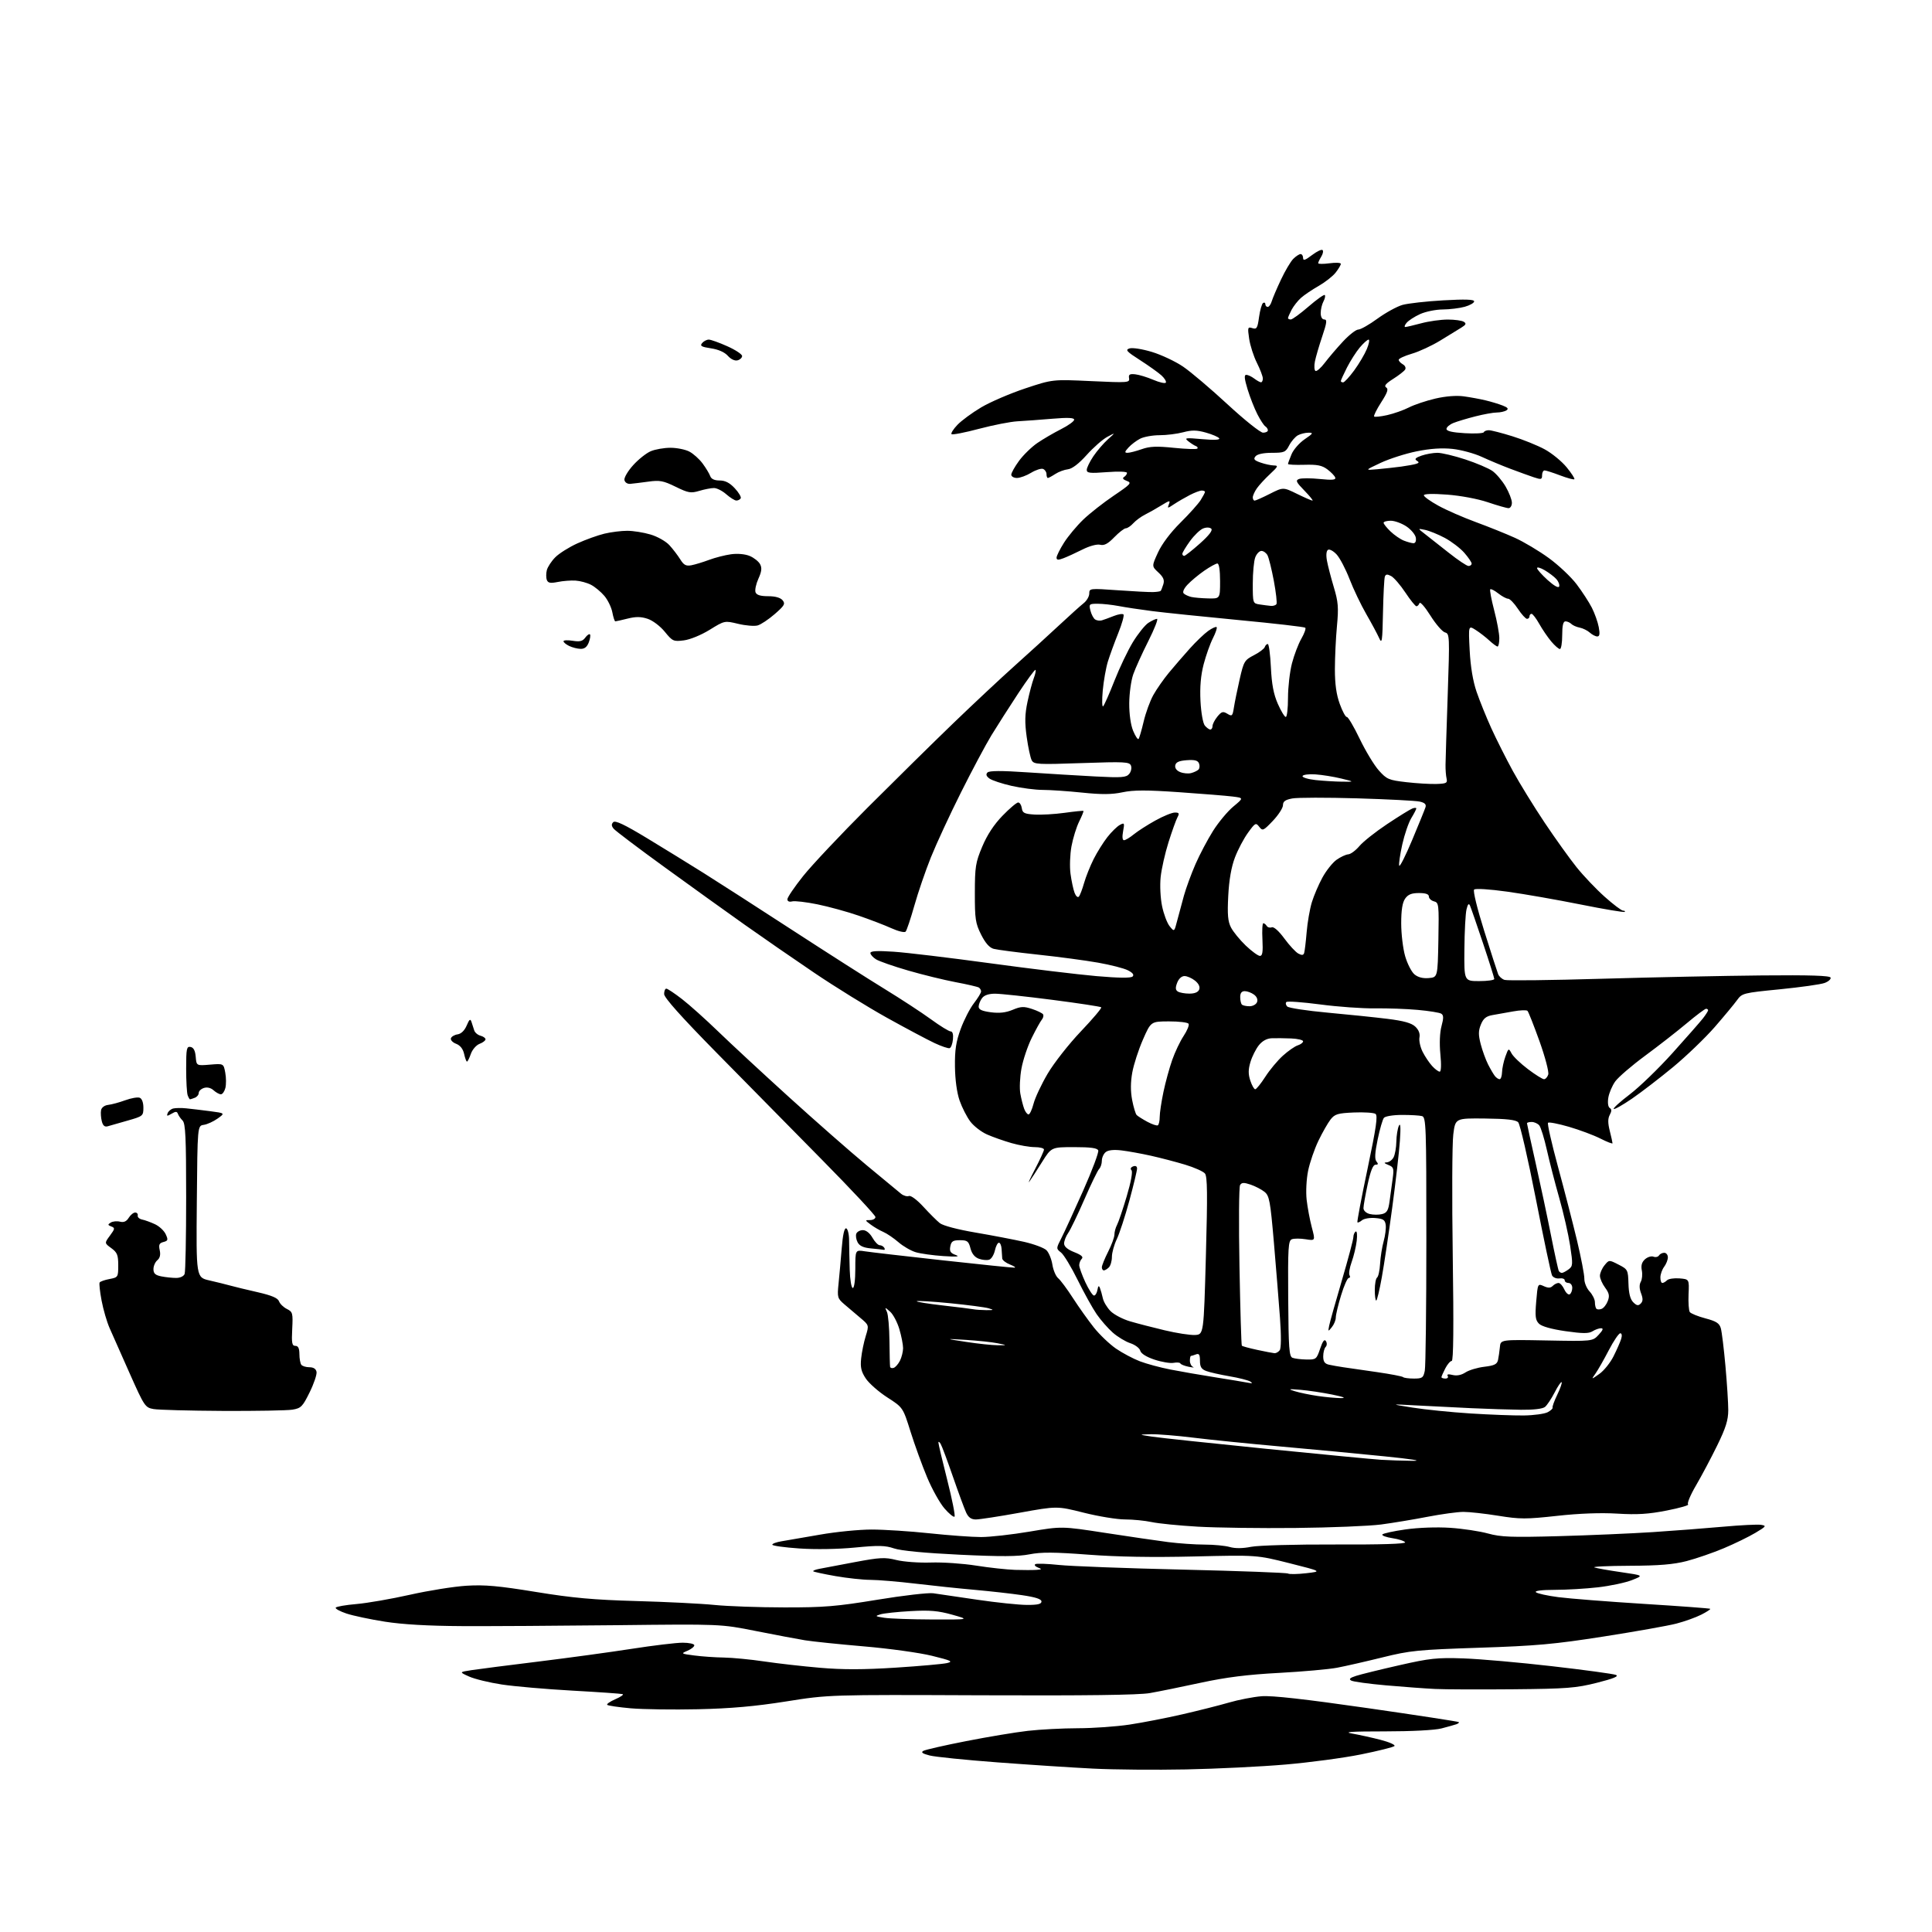 <?xml version="1.0" encoding="UTF-8" standalone="no"?>
<svg 
  version="1.1" 
  xmlns="http://www.w3.org/2000/svg" 
  xmlns:xlink="http://www.w3.org/1999/xlink" 
  xmlns:svg="http://www.w3.org/2000/svg"
  xmlns:rdf="http://www.w3.org/1999/02/22-rdf-syntax-ns#"
  xmlns:cc="http://creativecommons.org/ns#"
  xmlns:dc="http://purl.org/dc/elements/1.1/"
  viewBox="0 0 768 768"
  width="768"
  height="768"
>
<style>svg {background-color: white; }</style>"
<path stroke="none" fill="black" fill-rule="evenodd" d="M471.50,703.37C459.40,703.61 442.75,703.47 434.50,703.05C426.25,702.64 409.15,701.52 396.50,700.57C383.85,699.62 371.72,698.39 369.54,697.83C366.67,697.09 365.99,696.59 367.05,695.99C367.86,695.54 375.52,693.79 384.07,692.12C392.62,690.44 403.64,688.60 408.56,688.04C413.48,687.48 422.45,687.01 428.50,687.00C434.55,686.99 443.77,686.34 449.00,685.55C454.23,684.76 463.68,682.93 470.00,681.47C476.32,680.02 484.65,677.92 488.50,676.80C492.35,675.68 498.20,674.54 501.50,674.28C505.63,673.95 518.72,675.42 543.50,678.98C563.29,681.83 579.67,684.34 579.89,684.56C580.11,684.77 579.66,685.17 578.89,685.43C578.13,685.69 575.48,686.43 573.00,687.08C570.36,687.77 561.06,688.25 550.50,688.25C537.17,688.25 533.80,688.48 537.50,689.12C540.25,689.60 545.34,690.72 548.82,691.62C552.30,692.52 554.77,693.63 554.32,694.08C553.87,694.52 547.88,696.02 541.00,697.41C534.12,698.80 520.62,700.61 511.00,701.43C501.38,702.26 483.60,703.13 471.50,703.37zM277.50,679.45C267.60,679.67 255.56,679.50 250.73,679.08C245.91,678.65 241.70,678.03 241.38,677.71C241.05,677.38 242.52,676.37 244.64,675.45C246.76,674.53 248.05,673.63 247.50,673.44C246.95,673.26 237.95,672.63 227.50,672.05C217.05,671.47 204.45,670.37 199.50,669.62C194.55,668.87 188.70,667.45 186.50,666.46C182.50,664.67 182.50,664.67 187.50,663.90C190.25,663.48 202.18,661.95 214.00,660.50C225.82,659.05 242.53,656.77 251.13,655.43C259.73,654.09 268.84,653.00 271.38,653.00C273.92,653.00 276.00,653.46 276.00,654.02C276.00,654.59 274.76,655.57 273.25,656.21C270.60,657.32 270.70,657.39 276.00,658.08C279.02,658.48 284.32,658.85 287.76,658.90C291.20,658.96 298.40,659.65 303.76,660.45C309.12,661.25 319.12,662.38 325.99,662.97C335.01,663.75 343.33,663.73 355.99,662.92C365.62,662.30 374.83,661.48 376.44,661.10C379.00,660.49 378.20,660.11 370.44,658.20C365.53,656.99 353.40,655.31 343.50,654.47C333.60,653.62 323.02,652.53 320.00,652.04C316.98,651.55 308.20,649.89 300.50,648.36C286.50,645.57 286.50,645.57 245.00,646.04C222.18,646.29 194.50,646.46 183.50,646.40C170.23,646.33 159.97,645.74 153.00,644.64C147.22,643.73 140.36,642.28 137.74,641.41C135.13,640.54 133.20,639.49 133.46,639.06C133.72,638.64 137.44,637.99 141.72,637.63C146.00,637.26 155.57,635.60 163.00,633.93C170.43,632.26 180.55,630.65 185.50,630.35C192.69,629.91 198.23,630.41 213.00,632.82C227.69,635.22 235.93,635.96 253.00,636.44C264.82,636.77 278.77,637.46 284.00,637.99C289.23,638.52 301.72,638.96 311.76,638.97C327.51,639.00 332.58,638.58 348.76,635.92C359.07,634.22 369.07,633.07 371.00,633.35C372.93,633.63 380.80,634.79 388.50,635.92C396.20,637.05 405.09,637.98 408.25,637.98C412.49,638.00 414.00,637.64 414.00,636.62C414.00,635.65 411.64,634.89 406.25,634.10C401.99,633.47 393.55,632.53 387.50,631.99C381.45,631.46 370.88,630.35 364.00,629.53C357.12,628.71 349.02,628.03 346.00,628.02C342.98,628.01 336.72,627.33 332.10,626.52C327.49,625.71 323.52,624.85 323.28,624.62C323.05,624.38 324.13,623.94 325.68,623.64C327.23,623.34 333.60,622.13 339.83,620.96C349.81,619.09 351.77,618.99 356.33,620.13C359.17,620.83 365.32,621.29 370.00,621.13C374.68,620.97 382.77,621.52 388.00,622.35C393.23,623.18 400.20,623.94 403.50,624.05C406.80,624.15 410.62,624.15 412.00,624.05C414.22,623.88 414.28,623.77 412.57,623.10C411.50,622.69 411.05,622.09 411.57,621.77C412.08,621.46 416.32,621.60 421.00,622.10C425.68,622.59 447.85,623.43 470.27,623.95C492.70,624.48 511.48,625.18 512.01,625.51C512.54,625.83 515.79,625.78 519.24,625.38C525.50,624.66 525.50,624.66 512.54,621.39C499.58,618.13 499.58,618.13 474.72,618.72C458.14,619.12 444.11,618.88 432.56,618.00C419.02,616.98 413.94,616.95 409.23,617.87C404.72,618.76 397.81,618.80 381.47,618.02C367.66,617.36 358.16,616.45 355.43,615.53C351.86,614.32 349.24,614.26 339.82,615.18C333.10,615.83 324.13,615.98 317.75,615.54C311.84,615.14 307.00,614.46 307.00,614.04C307.00,613.61 308.69,613.00 310.75,612.67C312.81,612.34 319.68,611.16 326.00,610.04C332.32,608.93 341.55,608.01 346.50,608.02C351.45,608.02 361.80,608.69 369.50,609.51C377.20,610.33 386.42,611.00 389.98,611.00C393.55,611.00 402.22,610.03 409.27,608.84C422.07,606.68 422.07,606.68 439.29,609.34C448.75,610.80 460.02,612.44 464.32,613.00C468.62,613.55 475.15,614.00 478.83,614.00C482.51,614.00 487.01,614.43 488.85,614.96C491.02,615.58 493.99,615.55 497.34,614.88C500.24,614.31 514.94,613.90 530.83,613.96C549.01,614.03 558.94,613.72 558.56,613.09C558.22,612.55 555.94,611.81 553.49,611.45C551.03,611.08 549.24,610.42 549.50,609.99C549.77,609.56 553.91,608.65 558.71,607.97C563.82,607.24 571.17,606.98 576.47,607.33C581.43,607.66 588.20,608.68 591.50,609.59C596.60,611.00 600.79,611.16 619.50,610.65C631.60,610.32 648.48,609.59 657.00,609.04C665.52,608.48 678.12,607.51 685.00,606.89C691.88,606.27 698.62,605.93 700.00,606.14C702.31,606.50 702.14,606.74 697.76,609.35C695.16,610.90 689.54,613.64 685.26,615.44C680.99,617.24 674.35,619.53 670.50,620.54C665.24,621.90 659.59,622.37 647.79,622.42C639.15,622.46 632.85,622.75 633.79,623.08C634.73,623.41 639.53,624.26 644.46,624.97C653.41,626.27 653.41,626.27 648.69,628.13C646.09,629.15 640.03,630.43 635.23,630.98C630.43,631.53 622.70,631.99 618.05,631.99C612.83,632.00 609.96,632.36 610.55,632.93C611.07,633.44 615.10,634.33 619.50,634.90C623.90,635.47 639.20,636.67 653.50,637.57C667.80,638.46 679.66,639.34 679.85,639.53C680.04,639.71 678.44,640.76 676.29,641.85C674.14,642.95 669.67,644.55 666.36,645.41C663.05,646.27 650.02,648.58 637.42,650.55C617.85,653.61 610.63,654.26 588.00,655.00C563.62,655.81 560.54,656.11 549.50,658.85C542.90,660.48 534.80,662.33 531.50,662.95C528.20,663.58 517.78,664.50 508.35,665.01C495.84,665.68 487.47,666.73 477.35,668.91C469.73,670.56 460.61,672.41 457.07,673.03C452.68,673.80 431.48,674.07 390.07,673.90C329.50,673.65 329.50,673.65 312.50,676.35C300.19,678.30 290.54,679.16 277.50,679.45zM601.50,671.51C588.30,671.63 574.35,671.58 570.50,671.39C566.65,671.21 557.89,670.56 551.04,669.96C544.19,669.36 537.93,668.50 537.14,668.06C536.08,667.47 536.60,666.97 539.10,666.17C540.97,665.57 548.68,663.67 556.23,661.96C568.44,659.18 571.28,658.88 581.73,659.24C588.21,659.46 604.08,660.86 617.00,662.35C629.92,663.83 641.33,665.39 642.34,665.80C643.65,666.34 641.48,667.24 634.84,668.92C626.48,671.03 622.97,671.31 601.50,671.51zM370.50,643.77C385.50,643.82 385.50,643.82 378.50,641.86C372.92,640.30 369.58,640.01 362.00,640.44C356.77,640.73 351.38,641.31 350.00,641.72C347.72,642.41 347.85,642.52 351.50,643.09C353.70,643.44 362.25,643.74 370.50,643.77zM515.00,607.39C500.98,607.54 483.46,607.30 476.07,606.87C468.68,606.44 460.44,605.62 457.77,605.04C455.09,604.47 450.34,604.00 447.20,604.00C444.07,604.00 436.71,602.80 430.85,601.33C420.19,598.65 420.19,598.65 405.35,601.33C397.18,602.81 389.33,604.01 387.91,604.01C386.06,604.00 384.96,603.21 384.05,601.25C383.35,599.74 380.99,593.33 378.80,587.00C376.61,580.68 374.43,574.83 373.94,574.00C373.46,573.18 373.05,572.91 373.03,573.42C373.01,573.92 374.59,580.62 376.54,588.29C378.49,595.97 379.79,602.53 379.44,602.88C379.09,603.22 377.30,601.77 375.46,599.65C373.62,597.53 370.51,591.97 368.55,587.28C366.59,582.60 363.62,574.43 361.96,569.13C358.94,559.50 358.94,559.50 352.73,555.50C349.31,553.30 345.47,549.92 344.18,548.00C342.34,545.23 341.95,543.56 342.32,540.00C342.57,537.52 343.39,533.54 344.13,531.15C345.47,526.80 345.47,526.80 341.98,523.86C340.07,522.25 337.20,519.81 335.62,518.46C332.90,516.13 332.78,515.68 333.34,510.25C333.66,507.09 334.23,500.77 334.60,496.21C335.03,490.80 335.65,488.05 336.38,488.29C337.00,488.50 337.52,490.65 337.53,493.08C337.55,495.51 337.66,500.76 337.78,504.75C337.90,508.77 338.45,512.00 339.00,512.00C339.58,512.00 340.00,508.80 340.00,504.41C340.00,496.82 340.00,496.82 343.75,497.41C345.81,497.74 359.77,499.35 374.76,501.00C389.75,502.65 402.58,503.97 403.26,503.92C403.94,503.88 403.15,503.32 401.50,502.67C399.85,502.03 398.45,500.94 398.40,500.25C398.35,499.56 398.23,497.88 398.15,496.50C398.07,495.12 397.59,494.00 397.08,494.00C396.57,494.00 395.86,495.38 395.49,497.07C395.11,498.75 394.13,500.40 393.29,500.72C392.45,501.04 390.61,500.90 389.20,500.40C387.48,499.80 386.35,498.42 385.78,496.25C385.05,493.40 384.53,493.00 381.59,493.00C378.82,493.00 378.15,493.43 377.76,495.47C377.39,497.43 377.82,498.12 379.90,498.87C381.75,499.53 380.35,499.66 375.00,499.31C370.88,499.04 365.93,498.35 364.00,497.77C362.07,497.19 358.98,495.39 357.13,493.78C355.27,492.17 352.57,490.34 351.13,489.71C349.68,489.09 347.43,487.77 346.12,486.79C343.78,485.04 343.78,485.00 345.87,485.00C347.04,485.00 348.00,484.45 348.00,483.78C348.00,483.11 338.44,472.87 326.75,461.02C315.06,449.18 296.16,429.99 284.75,418.38C270.79,404.19 264.00,396.58 264.00,395.14C264.00,393.96 264.39,393.00 264.87,393.00C265.35,393.00 268.16,394.87 271.12,397.16C274.08,399.45 280.55,405.25 285.50,410.04C290.45,414.83 303.05,426.51 313.50,435.99C323.95,445.48 337.90,457.73 344.50,463.21C351.10,468.70 357.28,473.81 358.23,474.57C359.19,475.33 360.57,475.72 361.32,475.43C362.09,475.14 364.55,476.97 367.06,479.71C369.47,482.34 372.40,485.26 373.57,486.20C374.82,487.21 380.61,488.74 387.77,489.96C394.42,491.09 403.10,492.76 407.07,493.65C411.03,494.55 415.05,496.05 415.99,496.99C416.93,497.93 417.99,500.51 418.34,502.72C418.69,504.93 419.73,507.36 420.65,508.12C421.57,508.88 424.21,512.42 426.51,516.00C428.82,519.58 432.56,524.83 434.82,527.68C437.08,530.53 441.05,534.31 443.62,536.09C446.20,537.86 450.48,540.13 453.13,541.14C455.78,542.15 461.22,543.62 465.22,544.40C469.23,545.19 477.23,546.58 483.00,547.49C488.77,548.40 494.62,549.37 496.00,549.64C497.84,550.00 498.10,549.88 497.00,549.18C496.18,548.67 492.45,547.72 488.73,547.09C485.00,546.45 480.84,545.51 479.48,544.99C477.57,544.27 477.00,543.33 477.00,540.92C477.00,538.47 476.65,537.92 475.42,538.39C474.55,538.73 473.65,539.00 473.42,539.00C473.19,539.00 473.00,539.86 473.00,540.92C473.00,541.97 473.56,543.08 474.25,543.38C474.94,543.68 474.15,543.64 472.50,543.31C470.85,542.97 469.37,542.38 469.22,541.99C469.06,541.61 467.85,541.50 466.53,541.75C465.22,542.00 461.80,541.43 458.94,540.48C455.69,539.40 453.57,538.07 453.27,536.92C453.01,535.91 451.22,534.57 449.31,533.94C447.39,533.31 444.27,531.42 442.36,529.74C440.45,528.06 437.56,524.76 435.93,522.40C434.31,520.04 430.92,513.93 428.39,508.81C425.87,503.69 422.90,498.79 421.80,497.92C419.79,496.33 419.79,496.33 421.94,492.11C423.12,489.80 427.01,481.32 430.59,473.27C434.16,465.23 436.85,458.05 436.57,457.32C436.20,456.36 433.59,456.00 427.01,456.00C417.95,456.00 417.95,456.00 414.22,461.94C412.18,465.21 409.91,468.70 409.20,469.69C408.48,470.69 409.50,468.45 411.45,464.72C413.40,460.98 415.00,457.50 415.00,456.97C415.00,456.43 413.35,456.00 411.34,456.00C409.32,456.00 405.16,455.28 402.09,454.40C399.01,453.52 394.63,451.97 392.35,450.96C390.06,449.95 387.07,447.63 385.70,445.81C384.33,443.99 382.42,440.25 381.46,437.50C380.38,434.40 379.68,429.27 379.61,424.00C379.53,417.35 380.03,414.09 381.90,409.00C383.21,405.43 385.57,400.84 387.14,398.81C388.71,396.78 390.00,394.67 390.00,394.12C390.00,393.57 389.59,392.86 389.09,392.55C388.59,392.25 384.43,391.28 379.84,390.42C375.25,389.55 366.77,387.48 361.00,385.80C355.23,384.13 349.49,382.13 348.25,381.36C347.01,380.59 346.00,379.45 346.00,378.83C346.00,378.03 348.68,377.88 355.25,378.32C360.34,378.66 377.55,380.72 393.50,382.90C409.45,385.08 428.51,387.38 435.86,388.02C444.80,388.79 449.56,388.84 450.23,388.17C450.90,387.50 450.28,386.69 448.36,385.71C446.79,384.91 441.45,383.54 436.50,382.67C431.55,381.79 420.75,380.35 412.50,379.47C404.25,378.58 396.38,377.55 395.00,377.18C393.31,376.72 391.69,374.87 390.00,371.50C387.76,367.03 387.50,365.29 387.52,355.00C387.53,344.56 387.80,342.86 390.46,336.53C392.40,331.90 395.11,327.78 398.50,324.28C401.31,321.37 404.12,319.00 404.74,319.00C405.36,319.00 406.00,320.01 406.18,321.25C406.45,323.17 407.20,323.54 411.23,323.80C413.84,323.97 419.22,323.66 423.20,323.11C427.18,322.55 430.55,322.22 430.69,322.36C430.83,322.50 430.06,324.39 428.98,326.58C427.90,328.76 426.53,333.18 425.93,336.41C425.34,339.63 425.16,344.57 425.55,347.38C425.93,350.20 426.66,353.59 427.16,354.91C427.67,356.25 428.43,356.92 428.87,356.41C429.31,355.91 430.24,353.48 430.94,351.00C431.65,348.52 433.36,344.25 434.74,341.50C436.13,338.75 438.60,334.80 440.23,332.73C441.86,330.66 444.08,328.49 445.16,327.92C446.98,326.94 447.07,327.12 446.45,330.43C446.03,332.66 446.17,334.00 446.81,334.00C447.38,334.00 449.12,332.96 450.67,331.69C452.23,330.41 456.08,327.94 459.23,326.19C462.39,324.43 465.89,323.00 467.02,323.00C468.73,323.00 468.90,323.32 468.05,324.91C467.48,325.97 465.89,330.41 464.51,334.78C463.13,339.15 461.72,345.39 461.38,348.64C461.03,351.95 461.28,357.04 461.95,360.24C462.60,363.37 463.95,366.96 464.96,368.20C466.80,370.47 466.80,370.47 467.95,365.98C468.59,363.52 469.80,359.02 470.64,356.00C471.49,352.98 473.55,347.35 475.23,343.50C476.91,339.65 480.06,333.70 482.22,330.27C484.39,326.84 488.01,322.49 490.28,320.61C494.41,317.18 494.41,317.18 489.95,316.63C487.50,316.32 477.94,315.55 468.70,314.91C455.74,314.01 450.60,314.02 446.20,314.95C441.92,315.85 437.92,315.88 430.14,315.07C424.45,314.48 417.42,314.00 414.52,314.00C411.62,314.00 406.07,313.28 402.18,312.41C398.30,311.53 394.31,310.21 393.31,309.47C392.05,308.54 391.82,307.81 392.54,307.08C393.27,306.34 398.09,306.32 408.54,307.03C416.77,307.58 428.90,308.31 435.51,308.66C445.89,309.20 447.71,309.06 448.87,307.65C449.62,306.76 449.94,305.27 449.58,304.36C449.00,302.84 447.14,302.75 430.01,303.34C412.49,303.95 411.00,303.87 410.12,302.22C409.60,301.25 408.70,297.07 408.13,292.95C407.32,287.14 407.39,283.98 408.45,278.97C409.21,275.41 410.33,271.20 410.94,269.61C411.55,268.02 411.86,266.53 411.62,266.29C411.38,266.05 408.28,270.28 404.72,275.68C401.17,281.08 396.39,288.56 394.11,292.29C391.83,296.03 386.37,306.28 381.97,315.07C377.56,323.86 372.21,335.43 370.06,340.77C367.91,346.12 364.94,354.77 363.47,360.00C361.99,365.23 360.43,369.88 360.00,370.34C359.56,370.81 357.03,370.20 354.36,368.99C351.69,367.78 345.80,365.52 341.27,363.97C336.74,362.41 329.38,360.39 324.91,359.48C320.44,358.57 315.93,358.05 314.89,358.32C313.73,358.62 313.00,358.29 313.00,357.47C313.00,356.72 315.79,352.60 319.21,348.31C322.62,344.01 334.21,331.71 344.96,320.96C355.71,310.22 371.02,295.13 379.00,287.44C386.98,279.75 398.00,269.44 403.50,264.52C409.00,259.60 416.89,252.40 421.04,248.53C425.18,244.67 429.57,240.72 430.79,239.76C432.00,238.80 433.00,237.08 433.00,235.93C433.00,233.88 433.24,233.85 444.25,234.63C450.44,235.07 456.75,235.40 458.27,235.36C459.80,235.32 461.21,235.11 461.40,234.89C461.59,234.68 462.06,233.49 462.44,232.26C462.96,230.58 462.47,229.41 460.47,227.56C457.81,225.09 457.81,225.09 460.33,219.60C461.87,216.24 465.31,211.66 469.21,207.80C472.71,204.34 476.34,200.28 477.29,198.79C478.23,197.29 479.00,195.83 479.00,195.54C479.00,195.24 478.42,195.00 477.71,195.00C477.00,195.00 474.87,195.80 472.96,196.79C471.06,197.77 468.25,199.40 466.73,200.41C464.07,202.18 463.99,202.18 464.66,200.43C465.28,198.82 464.96,198.86 461.72,200.86C459.72,202.10 456.79,203.76 455.20,204.55C453.62,205.34 451.51,206.89 450.51,207.99C449.51,209.10 448.17,210.00 447.54,210.00C446.91,210.00 444.85,211.60 442.95,213.55C440.43,216.16 438.94,216.95 437.34,216.55C436.06,216.23 433.15,217.01 430.31,218.44C427.64,219.78 424.23,221.34 422.73,221.91C420.64,222.71 420.00,222.65 420.00,221.67C420.00,220.97 421.34,218.28 422.97,215.71C424.61,213.13 428.05,209.01 430.62,206.54C433.19,204.08 438.64,199.80 442.74,197.03C449.55,192.43 449.99,191.93 447.92,191.17C446.43,190.62 446.06,190.08 446.83,189.61C447.47,189.21 448.00,188.47 448.00,187.97C448.00,187.45 444.59,187.33 440.00,187.68C433.26,188.20 432.00,188.06 432.00,186.79C432.00,185.96 433.18,183.53 434.62,181.39C436.06,179.25 438.65,176.23 440.37,174.68C443.50,171.87 443.50,171.87 440.13,173.68C438.28,174.68 434.60,177.92 431.95,180.88C428.84,184.34 426.19,186.36 424.51,186.55C423.08,186.71 420.81,187.55 419.49,188.42C418.16,189.29 416.83,190.00 416.54,190.00C416.24,190.00 416.00,189.31 416.00,188.47C416.00,187.63 415.38,186.70 414.62,186.41C413.87,186.12 411.73,186.81 409.87,187.94C408.02,189.07 405.49,189.99 404.25,190.00C403.01,190.00 402.00,189.41 402.00,188.70C402.00,187.98 403.40,185.49 405.10,183.17C406.81,180.85 410.07,177.67 412.35,176.11C414.63,174.55 418.86,172.08 421.75,170.62C424.64,169.16 427.00,167.46 427.00,166.84C427.00,166.04 424.50,165.93 418.25,166.46C413.44,166.87 407.25,167.32 404.50,167.47C401.75,167.61 394.86,168.96 389.18,170.46C383.51,171.97 378.59,172.92 378.25,172.59C377.92,172.25 378.96,170.59 380.57,168.90C382.18,167.21 386.43,164.08 390.00,161.96C393.57,159.83 401.43,156.45 407.46,154.43C418.42,150.78 418.42,150.78 433.78,151.50C448.41,152.18 449.12,152.13 448.82,150.36C448.56,148.87 449.04,148.56 451.26,148.79C452.78,148.95 456.02,149.94 458.48,150.99C460.93,152.04 463.17,152.54 463.44,152.10C463.71,151.65 462.94,150.37 461.72,149.25C460.50,148.13 456.67,145.40 453.22,143.18C447.81,139.72 447.22,139.06 449.01,138.50C450.17,138.13 454.15,138.76 457.94,139.91C461.71,141.06 467.27,143.68 470.31,145.75C473.34,147.81 481.30,154.56 487.99,160.75C494.70,166.95 501.02,172.00 502.08,172.00C503.14,172.00 504.00,171.58 504.00,171.06C504.00,170.54 503.54,169.84 502.99,169.49C502.43,169.15 501.01,166.98 499.83,164.68C498.65,162.38 496.90,157.91 495.93,154.75C494.65,150.52 494.51,149.00 495.40,149.00C496.07,149.00 497.49,149.66 498.56,150.47C499.63,151.28 500.84,151.95 501.25,151.97C501.66,151.99 502.00,151.31 502.00,150.47C502.00,149.62 500.93,146.81 499.63,144.22C498.33,141.62 496.95,137.32 496.56,134.66C495.90,130.14 495.98,129.86 497.83,130.44C499.56,131.00 499.89,130.46 500.49,126.04C500.88,123.27 501.60,120.75 502.09,120.44C502.59,120.13 503.00,120.36 503.00,120.94C503.00,121.52 503.42,122.00 503.93,122.00C504.45,122.00 505.17,120.99 505.54,119.75C505.91,118.51 507.56,114.64 509.21,111.15C510.85,107.66 513.05,103.95 514.10,102.90C515.14,101.86 516.45,101.00 517.00,101.00C517.55,101.00 518.00,101.70 518.00,102.55C518.00,103.74 518.83,103.47 521.53,101.41C523.47,99.93 525.36,99.03 525.74,99.41C526.12,99.78 525.88,100.96 525.21,102.03C524.55,103.10 524.00,104.27 524.00,104.62C524.00,104.98 526.02,104.99 528.50,104.66C530.98,104.32 533.00,104.42 533.00,104.88C533.00,105.35 532.07,106.92 530.93,108.37C529.79,109.82 526.75,112.20 524.18,113.67C521.60,115.13 518.44,117.27 517.15,118.42C515.87,119.56 514.18,121.72 513.40,123.20C512.63,124.69 512.00,126.15 512.00,126.45C512.00,126.75 512.50,127.00 513.11,127.00C513.73,127.00 516.89,124.69 520.15,121.87C523.41,119.05 526.32,116.98 526.62,117.28C526.92,117.58 526.68,118.74 526.08,119.85C525.49,120.96 525.00,123.02 525.00,124.43C525.00,126.00 525.56,127.00 526.44,127.00C527.61,127.00 527.45,128.26 525.60,133.75C524.35,137.46 523.04,141.95 522.69,143.71C522.35,145.48 522.45,147.16 522.92,147.45C523.39,147.74 525.05,146.30 526.61,144.24C528.17,142.18 531.43,138.36 533.86,135.75C536.29,133.14 539.03,131.00 539.95,131.00C540.87,131.00 544.30,129.05 547.56,126.67C550.83,124.29 555.30,121.84 557.50,121.21C559.70,120.59 567.01,119.77 573.75,119.39C582.43,118.90 586.00,119.02 586.00,119.80C586.00,120.41 584.31,121.37 582.25,121.95C580.19,122.52 576.25,123.00 573.50,123.02C570.75,123.03 566.70,123.86 564.50,124.86C562.30,125.86 559.88,127.43 559.13,128.34C558.37,129.25 558.15,129.99 558.63,129.99C559.11,129.98 561.98,129.31 565.00,128.50C568.02,127.69 572.75,127.03 575.50,127.03C578.25,127.03 581.12,127.42 581.88,127.91C582.98,128.60 582.77,129.09 580.88,130.25C579.57,131.06 575.80,133.37 572.50,135.39C569.20,137.41 564.14,139.76 561.25,140.60C558.36,141.45 556.00,142.54 556.00,143.02C556.00,143.50 556.74,144.31 557.64,144.82C558.56,145.33 558.96,146.25 558.56,146.91C558.16,147.55 556.01,149.23 553.77,150.64C550.86,152.48 550.08,153.43 551.02,154.01C552.02,154.63 551.56,156.01 549.03,159.95C547.22,162.77 545.97,165.30 546.24,165.57C546.51,165.84 548.86,165.59 551.45,165.01C554.05,164.43 557.92,163.06 560.06,161.97C562.21,160.87 566.94,159.29 570.58,158.44C574.68,157.49 578.98,157.15 581.85,157.55C584.41,157.90 588.30,158.61 590.50,159.14C592.70,159.66 595.77,160.59 597.32,161.20C599.38,162.00 599.78,162.52 598.82,163.13C598.09,163.59 596.36,163.98 594.96,163.98C593.56,163.99 589.74,164.68 586.46,165.52C583.18,166.35 579.26,167.53 577.75,168.14C576.24,168.75 575.00,169.81 575.00,170.51C575.00,171.37 577.29,171.91 582.25,172.20C586.24,172.44 589.65,172.26 589.83,171.82C590.02,171.37 590.92,171.01 591.83,171.02C592.75,171.02 596.96,172.10 601.19,173.42C605.41,174.73 611.20,177.07 614.05,178.62C616.90,180.17 620.82,183.38 622.76,185.75C624.70,188.11 626.08,190.25 625.83,190.50C625.58,190.75 623.04,190.06 620.18,188.98C617.32,187.89 614.53,187.00 613.99,187.00C613.45,187.00 613.00,187.86 613.00,188.91C613.00,190.63 612.66,190.71 609.75,189.74C607.96,189.14 603.79,187.63 600.47,186.38C597.16,185.14 592.03,182.99 589.06,181.62C586.10,180.25 580.86,178.82 577.42,178.45C573.17,178.00 568.60,178.31 563.15,179.41C558.74,180.30 552.29,182.37 548.81,184.00C542.50,186.97 542.50,186.97 547.50,186.53C550.25,186.28 554.52,185.81 557.00,185.48C559.48,185.14 562.16,184.65 562.97,184.38C564.16,183.99 564.19,183.73 563.13,183.08C562.19,182.50 562.75,181.93 565.05,181.13C566.84,180.51 569.69,180.00 571.40,180.00C573.10,180.00 578.09,181.19 582.50,182.64C586.90,184.09 591.74,186.15 593.25,187.21C594.76,188.27 597.12,191.05 598.50,193.40C599.87,195.75 601.00,198.65 601.00,199.84C601.00,201.03 600.40,202.00 599.68,202.00C598.95,202.00 595.23,200.94 591.43,199.65C587.43,198.30 580.58,197.02 575.25,196.62C569.52,196.19 566.00,196.29 566.00,196.89C566.00,197.42 568.59,199.27 571.75,201.01C574.91,202.76 581.62,205.69 586.66,207.54C591.70,209.39 598.70,212.21 602.22,213.80C605.74,215.40 611.80,219.01 615.68,221.84C619.56,224.66 624.54,229.35 626.74,232.27C628.94,235.18 631.66,239.37 632.79,241.58C633.91,243.79 635.15,247.26 635.53,249.30C636.04,252.00 635.88,253.00 634.94,253.00C634.23,253.00 632.90,252.31 631.97,251.47C631.04,250.63 629.23,249.74 627.96,249.49C626.69,249.25 625.19,248.59 624.62,248.02C624.06,247.46 623.02,247.00 622.30,247.00C621.39,247.00 621.00,248.65 621.00,252.50C621.00,255.53 620.59,258.00 620.09,258.00C619.59,258.00 618.04,256.65 616.65,255.00C615.26,253.35 613.11,250.20 611.88,248.00C610.64,245.80 609.26,244.00 608.82,244.00C608.37,244.00 608.00,244.45 608.00,245.00C608.00,245.55 607.56,246.00 607.01,246.00C606.47,246.00 604.84,244.20 603.38,242.00C601.93,239.80 600.18,238.00 599.50,238.00C598.82,238.00 597.06,237.05 595.58,235.89C594.10,234.72 592.67,233.99 592.40,234.26C592.13,234.54 592.83,238.27 593.95,242.57C595.08,246.86 596.00,251.87 596.00,253.69C596.00,255.51 595.69,257.00 595.30,257.00C594.92,257.00 593.46,255.93 592.05,254.63C590.65,253.33 588.20,251.43 586.61,250.42C583.71,248.58 583.71,248.58 584.22,258.54C584.56,265.05 585.51,270.75 586.96,274.99C588.18,278.55 590.82,285.08 592.82,289.49C594.83,293.89 598.68,301.55 601.39,306.50C604.10,311.45 609.78,320.68 614.01,327.00C618.24,333.32 623.96,341.30 626.71,344.73C629.46,348.16 634.49,353.45 637.89,356.48C641.29,359.52 644.58,362.00 645.20,362.00C645.83,362.00 646.12,362.22 645.85,362.48C645.58,362.75 637.75,361.44 628.43,359.57C619.12,357.70 605.96,355.39 599.18,354.45C592.06,353.46 586.50,353.11 585.99,353.62C585.48,354.12 587.18,361.09 589.98,370.00C592.65,378.52 595.15,386.27 595.52,387.21C595.88,388.15 597.05,389.20 598.10,389.53C599.16,389.87 616.55,389.66 636.76,389.07C656.97,388.48 685.61,387.89 700.41,387.75C719.48,387.57 727.42,387.82 727.69,388.61C727.90,389.23 726.82,390.19 725.29,390.75C723.75,391.32 715.76,392.44 707.52,393.26C692.97,394.69 692.48,394.82 690.52,397.55C689.41,399.10 685.40,403.93 681.62,408.28C677.83,412.62 670.40,419.76 665.12,424.14C659.83,428.51 652.47,434.17 648.76,436.72C645.05,439.26 641.77,441.11 641.48,440.82C641.19,440.52 644.06,437.92 647.86,435.03C651.67,432.14 659.29,424.77 664.81,418.64C670.33,412.51 675.78,406.30 676.93,404.84C678.07,403.38 679.00,401.92 679.00,401.59C679.00,401.27 678.63,401.00 678.19,401.00C677.74,401.00 674.25,403.62 670.44,406.82C666.62,410.02 659.17,415.83 653.88,419.73C648.59,423.63 643.28,428.21 642.07,429.90C640.86,431.60 639.63,434.50 639.33,436.36C639.01,438.35 639.24,440.03 639.89,440.43C640.70,440.93 640.71,441.68 639.91,443.17C639.12,444.65 639.12,446.41 639.91,449.55C640.51,451.93 641.00,454.14 641.00,454.46C641.00,454.78 638.84,453.94 636.19,452.60C633.55,451.26 627.92,449.16 623.68,447.92C619.45,446.69 615.70,445.97 615.36,446.31C615.02,446.65 616.79,454.48 619.30,463.71C621.81,472.95 625.21,486.12 626.86,493.00C628.50,499.88 629.83,506.76 629.80,508.30C629.77,509.84 630.71,512.12 631.88,513.37C633.04,514.61 634.00,516.54 634.00,517.65C634.00,518.76 634.27,519.94 634.60,520.26C634.93,520.59 635.86,520.61 636.67,520.29C637.49,519.98 638.59,518.58 639.12,517.17C639.90,515.14 639.67,514.05 638.05,511.85C636.92,510.33 636.00,508.21 636.00,507.15C636.00,506.09 636.81,504.22 637.81,502.99C639.62,500.76 639.62,500.76 643.40,502.70C647.06,504.57 647.18,504.82 647.34,510.28C647.45,514.15 648.05,516.48 649.24,517.67C650.62,519.04 651.25,519.15 652.21,518.19C653.12,517.28 653.16,516.25 652.35,514.12C651.64,512.24 651.60,510.67 652.24,509.53C652.77,508.58 652.96,506.55 652.65,505.01C652.26,503.07 652.64,501.73 653.90,500.59C654.90,499.69 656.41,499.22 657.25,499.54C658.10,499.87 659.09,499.66 659.46,499.07C659.82,498.48 660.77,498.00 661.56,498.00C662.35,498.00 663.00,498.81 663.00,499.81C663.00,500.80 662.34,502.49 661.53,503.56C660.72,504.63 660.05,506.51 660.03,507.75C660.01,508.99 660.36,510.00 660.80,510.00C661.24,510.00 662.08,509.52 662.67,508.93C663.26,508.34 665.48,508.01 667.62,508.18C671.50,508.50 671.50,508.50 671.23,514.50C671.09,517.80 671.31,520.98 671.73,521.57C672.16,522.15 674.94,523.28 677.92,524.07C682.24,525.21 683.48,526.01 684.05,528.00C684.45,529.38 685.27,536.12 685.89,543.00C686.51,549.88 687.01,557.78 687.01,560.57C687.00,564.52 686.03,567.62 682.63,574.57C680.23,579.48 676.43,586.64 674.19,590.48C671.94,594.31 670.53,597.71 671.05,598.03C671.56,598.35 667.75,599.44 662.57,600.46C655.30,601.89 650.83,602.17 642.92,601.69C636.32,601.29 627.79,601.60 618.94,602.58C606.62,603.93 604.22,603.93 595.61,602.54C590.34,601.69 584.10,601.00 581.76,601.00C579.42,601.00 573.00,601.88 567.50,602.94C562.00,604.01 553.67,605.39 549.00,606.01C544.33,606.62 529.02,607.25 515.00,607.39zM561.50,580.70C565.72,580.73 561.35,580.03 550.50,578.93C540.60,577.92 522.12,576.17 509.42,575.04C496.73,573.91 480.98,572.32 474.42,571.50C467.87,570.69 460.25,570.07 457.50,570.13C452.50,570.25 452.50,570.25 458.00,571.09C461.02,571.55 481.50,573.73 503.50,575.94C525.50,578.14 545.98,580.10 549.00,580.29C552.02,580.48 557.65,580.66 561.50,580.70zM605.74,562.67C609.73,562.62 614.00,562.03 615.24,561.37C616.48,560.71 617.35,559.88 617.18,559.55C617.00,559.21 617.84,556.90 619.04,554.41C620.24,551.93 621.02,549.69 620.77,549.44C620.53,549.19 619.27,551.02 618.00,553.51C616.72,555.99 615.00,558.58 614.18,559.26C613.25,560.04 609.69,560.46 604.60,560.41C600.14,560.35 591.33,560.07 585.00,559.78C578.67,559.49 568.77,558.99 563.00,558.68C552.50,558.11 552.50,558.11 561.50,559.54C566.45,560.33 576.80,561.38 584.50,561.87C592.20,562.36 601.76,562.72 605.74,562.67zM88.50,560.86C75.30,560.79 62.94,560.46 61.04,560.12C57.70,559.52 57.39,559.06 51.54,545.92C48.22,538.45 44.63,530.35 43.56,527.92C42.49,525.49 41.06,520.59 40.39,517.03C39.71,513.46 39.36,510.22 39.61,509.81C39.87,509.41 41.63,508.78 43.54,508.43C46.92,507.79 47.00,507.66 47.00,502.97C47.00,498.88 46.59,497.87 44.25,496.16C41.50,494.16 41.50,494.16 43.71,491.17C45.71,488.47 45.76,488.12 44.24,487.54C42.80,486.99 42.77,486.76 44.02,485.99C44.82,485.49 46.47,485.33 47.68,485.63C49.21,486.02 50.26,485.56 51.17,484.09C51.89,482.94 53.05,482.00 53.74,482.00C54.43,482.00 54.89,482.54 54.75,483.19C54.61,483.85 55.40,484.56 56.50,484.79C57.60,485.01 59.90,485.85 61.61,486.65C63.32,487.44 65.24,489.24 65.88,490.64C66.90,492.87 66.79,493.24 64.97,493.72C63.31,494.15 63.02,494.80 63.49,496.97C63.89,498.78 63.58,500.11 62.54,500.96C61.70,501.67 61.00,503.26 61.00,504.50C61.00,506.22 61.73,506.90 64.13,507.38C65.84,507.72 68.50,508.00 70.02,508.00C71.62,508.00 73.04,507.33 73.39,506.42C73.73,505.55 74.00,491.79 74.00,475.85C74.00,452.23 73.74,446.60 72.59,445.45C71.81,444.67 70.97,443.47 70.72,442.77C70.35,441.76 69.84,441.75 68.17,442.74C66.42,443.77 66.17,443.73 66.63,442.52C66.93,441.73 67.93,440.89 68.84,440.65C69.75,440.42 72.08,440.38 74.00,440.58C75.92,440.77 80.20,441.28 83.50,441.71C89.50,442.50 89.50,442.50 86.49,444.65C84.83,445.83 82.35,446.96 80.99,447.15C78.50,447.50 78.50,447.50 78.24,477.65C77.97,507.79 77.97,507.79 83.24,508.99C86.13,509.65 89.85,510.57 91.50,511.03C93.15,511.49 98.04,512.68 102.37,513.66C108.00,514.95 110.43,515.98 110.91,517.28C111.28,518.29 112.69,519.66 114.04,520.33C116.35,521.48 116.48,521.98 116.16,528.28C115.87,533.90 116.08,535.00 117.41,535.00C118.53,535.00 119.00,535.95 119.02,538.25C119.02,540.04 119.36,541.95 119.77,542.50C120.17,543.05 121.62,543.50 122.99,543.50C124.61,543.50 125.60,544.14 125.83,545.34C126.02,546.36 124.79,550.01 123.09,553.46C120.28,559.17 119.67,559.79 116.25,560.36C114.19,560.70 101.70,560.92 88.50,560.86zM533.00,555.77C535.33,555.77 534.16,555.30 529.50,554.35C525.65,553.57 520.02,552.73 517.00,552.48C512.11,552.08 511.87,552.15 514.80,553.06C516.62,553.62 520.67,554.46 523.80,554.92C526.94,555.38 531.08,555.76 533.00,555.77zM562.04,548.00C565.39,548.00 565.81,547.70 566.38,544.88C566.72,543.16 567.00,519.79 567.00,492.94C567.00,447.31 566.89,444.10 565.25,443.66C564.29,443.40 560.70,443.19 557.29,443.20C553.85,443.20 550.65,443.72 550.13,444.36C549.61,444.98 548.49,448.86 547.64,452.96C546.53,458.31 546.40,460.78 547.17,461.71C547.97,462.66 547.87,463.00 546.79,463.00C545.79,463.00 544.82,465.41 543.67,470.77C542.75,475.05 542.00,479.31 542.00,480.25C542.00,481.24 543.05,482.23 544.50,482.59C545.87,482.93 548.07,482.95 549.38,482.62C551.32,482.13 551.89,481.18 552.38,477.51C552.72,475.03 553.28,470.98 553.61,468.51C554.17,464.44 554.00,463.93 551.86,463.07C550.19,462.40 550.00,462.11 551.21,462.06C552.16,462.03 553.40,461.13 553.96,460.07C554.53,459.00 555.03,456.19 555.07,453.82C555.11,451.44 555.57,448.60 556.08,447.50C556.72,446.15 556.85,448.12 556.48,453.50C556.18,457.90 554.81,469.82 553.44,480.00C552.07,490.18 550.21,502.66 549.29,507.75C548.38,512.84 547.38,517.00 547.07,517.00C546.75,517.00 546.50,515.09 546.50,512.75C546.50,510.41 546.91,508.20 547.42,507.84C547.92,507.47 548.46,505.00 548.61,502.34C548.76,499.68 549.40,495.65 550.03,493.40C550.66,491.14 551.03,488.22 550.84,486.90C550.56,484.91 549.84,484.45 546.68,484.19C544.58,484.01 542.21,484.41 541.41,485.08C540.61,485.74 539.79,486.11 539.59,485.89C539.39,485.68 541.20,476.08 543.63,464.57C547.08,448.15 547.76,443.45 546.77,442.78C546.07,442.31 542.20,442.06 538.18,442.23C531.77,442.51 530.61,442.86 528.91,445.02C527.85,446.39 525.67,450.20 524.08,453.50C522.50,456.80 520.65,462.17 519.99,465.43C519.31,468.78 519.06,473.79 519.41,476.93C519.76,479.99 520.68,484.92 521.46,487.87C522.88,493.24 522.88,493.24 519.02,492.62C516.90,492.28 514.43,492.28 513.54,492.62C512.11,493.17 511.94,495.87 512.08,516.20C512.22,536.01 512.45,539.24 513.80,539.75C514.66,540.08 517.15,540.39 519.33,540.43C523.14,540.50 523.36,540.33 524.77,536.14C525.81,533.06 526.49,532.17 527.08,533.13C527.55,533.89 527.50,534.90 526.96,535.44C526.43,535.97 526.00,537.65 526.00,539.18C526.00,541.25 526.58,542.09 528.25,542.48C529.49,542.76 532.08,543.22 534.00,543.50C535.92,543.78 541.93,544.65 547.34,545.43C552.75,546.21 557.44,547.11 557.76,547.43C558.07,547.74 560.00,548.00 562.04,548.00zM574.56,548.00C575.42,548.00 575.83,547.53 575.48,546.96C575.06,546.29 575.74,546.15 577.42,546.57C579.10,546.99 580.91,546.63 582.55,545.56C583.95,544.64 587.33,543.63 590.06,543.31C594.05,542.83 595.12,542.30 595.49,540.61C595.74,539.45 596.07,537.15 596.23,535.50C596.50,532.50 596.50,532.50 614.79,532.85C633.08,533.20 633.08,533.20 635.49,530.60C637.21,528.75 637.48,528.00 636.44,528.00C635.63,528.00 634.10,528.54 633.04,529.21C631.52,530.15 629.19,530.14 622.30,529.16C616.75,528.36 612.87,527.27 611.78,526.20C610.35,524.78 610.17,523.31 610.67,517.33C611.27,510.22 611.29,510.18 613.67,511.26C615.43,512.06 616.36,512.04 617.23,511.17C617.87,510.53 618.91,510.00 619.54,510.00C620.17,510.00 621.20,511.15 621.84,512.56C622.48,513.96 623.46,514.84 624.00,514.50C624.55,514.16 625.00,513.01 625.00,511.94C625.00,510.87 624.33,510.00 623.50,510.00C622.67,510.00 622.00,509.52 622.00,508.94C622.00,508.35 621.04,508.02 619.87,508.19C618.70,508.36 617.39,507.82 616.96,507.00C616.53,506.18 613.63,492.45 610.51,476.50C607.39,460.55 604.24,446.88 603.51,446.13C602.56,445.14 598.92,444.73 590.35,444.63C578.51,444.50 578.51,444.50 577.70,451.00C577.25,454.57 577.15,476.29 577.49,499.25C577.90,527.49 577.77,541.00 577.08,541.00C576.51,541.00 575.36,542.33 574.53,543.95C573.69,545.57 573.00,547.15 573.00,547.45C573.00,547.75 573.70,548.00 574.56,548.00zM635.78,546.14C637.58,544.87 640.11,541.73 641.40,539.16C642.69,536.60 644.05,533.49 644.44,532.25C644.86,530.90 644.71,530.00 644.08,530.00C643.50,530.00 641.44,533.04 639.51,536.75C637.58,540.46 635.21,544.62 634.25,545.98C632.50,548.46 632.50,548.46 635.78,546.14zM355.25,543.75C355.94,543.53 357.06,542.25 357.74,540.92C358.41,539.59 358.98,537.34 358.99,535.93C358.99,534.52 358.33,531.11 357.51,528.35C356.69,525.59 355.04,522.47 353.84,521.41C351.69,519.52 351.67,519.52 352.57,521.50C353.07,522.60 353.52,527.77 353.57,533.00C353.62,538.23 353.74,542.88 353.83,543.33C353.92,543.79 354.56,543.98 355.25,543.75zM506.63,537.92C507.25,537.96 508.18,537.44 508.70,536.75C509.29,535.98 509.33,531.08 508.82,524.00C508.36,517.67 507.27,504.18 506.40,494.00C504.96,477.31 504.59,475.33 502.65,473.77C501.47,472.82 498.98,471.53 497.13,470.90C494.47,470.01 493.59,470.04 492.95,471.08C492.50,471.80 492.39,486.37 492.71,503.45C493.02,520.53 493.44,534.70 493.65,534.93C493.86,535.17 496.62,535.92 499.77,536.60C502.92,537.28 506.01,537.87 506.63,537.92zM396.50,534.75C400.50,534.77 400.50,534.77 396.50,533.96C394.30,533.51 388.68,532.92 384.00,532.63C375.50,532.11 375.50,532.11 384.00,533.42C388.68,534.14 394.30,534.74 396.50,534.75zM475.00,530.68C478.50,530.50 478.50,530.50 479.36,499.24C480.04,474.74 479.96,467.65 478.98,466.48C478.30,465.65 474.76,464.08 471.12,462.98C467.48,461.88 461.35,460.28 457.50,459.42C453.65,458.56 448.36,457.61 445.76,457.30C442.67,456.94 440.48,457.18 439.51,458.00C438.68,458.68 438.00,460.22 438.00,461.42C438.00,462.62 437.52,464.08 436.93,464.67C436.34,465.26 433.69,470.71 431.06,476.77C428.42,482.83 425.53,488.83 424.63,490.11C423.73,491.40 423.00,493.28 423.00,494.30C423.00,495.54 424.34,496.69 427.03,497.75C429.81,498.84 430.75,499.65 430.03,500.37C429.47,500.93 429.00,502.10 429.01,502.95C429.02,503.80 430.12,506.86 431.46,509.75C432.81,512.64 434.35,515.00 434.88,515.00C435.42,515.00 436.04,513.99 436.25,512.75C436.54,511.10 436.81,510.90 437.24,512.00C437.57,512.83 438.09,514.67 438.40,516.09C438.71,517.52 440.09,519.82 441.48,521.21C442.86,522.59 446.36,524.42 449.25,525.26C452.14,526.11 458.32,527.71 463.00,528.82C467.68,529.94 473.07,530.77 475.00,530.68zM529.43,527.56C527.92,529.43 527.89,529.41 528.36,527.00C528.63,525.62 530.90,517.52 533.41,509.00C535.91,500.48 537.97,492.74 537.98,491.81C537.99,490.88 538.41,489.87 538.90,489.56C539.42,489.24 539.59,490.84 539.31,493.25C539.04,495.59 538.13,499.38 537.30,501.67C536.47,503.97 536.09,506.33 536.45,506.92C536.82,507.52 536.69,508.00 536.16,508.00C535.63,508.00 534.25,511.11 533.10,514.91C531.94,518.70 531.00,522.67 531.00,523.71C531.00,524.76 530.30,526.49 529.43,527.56zM392.00,520.80C395.10,520.82 395.22,520.74 393.00,520.07C391.62,519.65 384.73,518.75 377.68,518.05C370.64,517.36 364.67,517.00 364.42,517.25C364.17,517.50 368.81,518.25 374.73,518.93C380.65,519.60 386.18,520.29 387.00,520.46C387.82,520.63 390.07,520.78 392.00,520.80zM620.87,506.00C621.28,506.00 622.47,505.38 623.50,504.62C625.26,503.33 625.30,502.73 624.14,495.10C623.45,490.62 621.51,482.13 619.83,476.23C618.15,470.33 615.93,461.73 614.90,457.12C613.87,452.51 612.52,448.13 611.89,447.37C611.27,446.62 609.91,446.00 608.88,446.00C607.84,446.00 607.00,446.23 607.00,446.52C607.00,446.80 608.54,453.89 610.43,462.27C612.31,470.65 615.06,483.57 616.53,491.00C618.00,498.43 619.41,504.84 619.66,505.25C619.91,505.66 620.46,506.00 620.87,506.00zM438.80,505.00C438.36,505.00 438.00,504.44 438.00,503.75C438.01,503.06 439.13,500.29 440.50,497.58C441.88,494.87 443.00,491.81 443.00,490.76C443.00,489.72 443.47,487.99 444.04,486.92C444.61,485.85 446.35,480.73 447.89,475.54C449.59,469.83 450.33,465.73 449.78,465.18C449.23,464.63 449.48,464.03 450.43,463.66C451.41,463.29 452.00,463.61 452.00,464.51C452.00,465.31 450.63,471.04 448.95,477.23C447.27,483.43 445.02,490.33 443.95,492.57C442.88,494.80 442.00,497.97 442.00,499.62C442.00,501.26 441.46,503.14 440.80,503.80C440.14,504.46 439.24,505.00 438.80,505.00zM351.31,496.83C350.86,496.73 348.59,496.48 346.25,496.27C343.27,496.00 341.69,495.28 340.93,493.86C340.33,492.75 340.09,491.20 340.39,490.42C340.69,489.64 341.87,489.00 343.02,489.00C344.28,489.00 345.76,490.18 346.80,491.99C347.73,493.64 349.04,494.99 349.69,494.99C350.35,495.00 351.16,495.45 351.50,496.00C351.84,496.55 351.75,496.92 351.31,496.83zM42.80,447.72C41.60,448.06 40.90,447.45 40.46,445.68C40.11,444.29 39.98,442.34 40.17,441.33C40.38,440.25 41.54,439.38 43.01,439.21C44.38,439.06 47.43,438.23 49.78,437.37C52.14,436.51 54.72,436.06 55.53,436.37C56.42,436.71 57.00,438.27 57.00,440.30C57.00,443.58 56.83,443.72 50.75,445.45C47.31,446.43 43.73,447.45 42.80,447.72zM460.25,447.33C460.66,447.08 461.00,445.59 461.00,444.01C461.00,442.42 461.67,437.97 462.48,434.10C463.29,430.23 464.86,424.50 465.97,421.35C467.07,418.21 469.12,413.90 470.53,411.78C471.93,409.66 472.81,407.50 472.48,406.96C472.15,406.43 468.65,406.01 464.69,406.02C457.50,406.04 457.50,406.04 454.33,413.27C452.59,417.25 450.69,423.10 450.11,426.27C449.40,430.16 449.38,433.74 450.04,437.24C450.59,440.09 451.40,442.80 451.85,443.25C452.31,443.71 454.21,444.91 456.09,445.93C457.97,446.94 459.84,447.57 460.25,447.33zM408.86,443.00C409.35,443.00 410.25,441.09 410.85,438.75C411.45,436.41 413.97,431.04 416.45,426.82C418.94,422.59 424.86,415.04 429.62,410.04C434.38,405.04 438.04,400.71 437.76,400.42C437.47,400.13 428.74,398.80 418.37,397.46C407.99,396.12 397.75,395.02 395.61,395.01C393.07,395.00 391.26,395.61 390.39,396.75C389.66,397.71 389.05,399.23 389.03,400.12C389.01,401.31 390.29,401.91 393.84,402.39C397.27,402.84 399.82,402.55 402.54,401.42C405.82,400.05 406.97,400.00 410.25,401.08C412.37,401.78 414.34,402.74 414.64,403.22C414.93,403.70 414.71,404.65 414.14,405.33C413.57,406.01 411.77,409.27 410.14,412.56C408.51,415.85 406.66,421.35 406.04,424.78C405.42,428.20 405.22,432.69 405.60,434.75C405.97,436.81 406.66,439.51 407.12,440.75C407.57,441.99 408.36,443.00 408.86,443.00zM75.53,437.00C75.35,437.00 74.94,436.29 74.61,435.42C74.27,434.55 74.00,429.79 74.00,424.84C74.00,416.82 74.19,415.89 75.75,416.18C76.95,416.41 77.59,417.63 77.80,420.09C78.10,423.66 78.10,423.66 83.48,423.21C88.87,422.76 88.87,422.76 89.54,426.38C89.92,428.36 89.94,431.11 89.59,432.49C89.24,433.87 88.44,435.00 87.81,435.00C87.18,435.00 85.87,434.28 84.90,433.41C83.81,432.42 82.36,432.07 81.07,432.48C79.93,432.84 79.00,433.73 79.00,434.46C79.00,435.19 78.29,436.06 77.42,436.39C76.55,436.73 75.70,437.00 75.53,437.00zM498.97,433.00C499.42,433.00 501.22,430.77 502.97,428.05C504.71,425.33 507.86,421.55 509.96,419.66C512.06,417.76 514.73,415.90 515.89,415.54C517.05,415.17 518.00,414.45 518.00,413.93C518.00,413.42 515.86,412.91 513.25,412.80C510.64,412.69 507.16,412.66 505.52,412.72C503.58,412.80 501.79,413.78 500.39,415.53C499.22,417.01 497.72,420.00 497.07,422.17C496.18,425.15 496.16,426.97 497.02,429.56C497.64,431.45 498.52,433.00 498.97,433.00zM596.12,429.00C596.61,429.00 597.03,427.76 597.08,426.25C597.12,424.74 597.72,421.93 598.41,420.01C599.65,416.59 599.70,416.57 600.87,418.75C601.52,419.98 604.45,422.78 607.37,424.99C610.29,427.20 613.17,429.00 613.77,429.00C614.37,429.00 615.13,428.16 615.45,427.14C615.78,426.12 614.22,420.18 611.97,413.89C609.72,407.63 607.58,402.19 607.19,401.82C606.81,401.45 604.25,401.55 601.50,402.05C598.75,402.55 595.03,403.21 593.23,403.52C590.76,403.96 589.65,404.87 588.68,407.25C587.66,409.76 587.64,411.34 588.61,415.08C589.28,417.65 590.60,421.28 591.54,423.13C592.48,424.98 593.70,427.06 594.25,427.75C594.80,428.44 595.64,429.00 596.12,429.00zM572.30,426.00C572.88,426.00 572.99,423.28 572.57,419.06C572.16,414.80 572.33,410.49 573.02,407.92C573.90,404.65 573.88,403.54 572.91,402.95C572.23,402.52 568.03,401.85 563.59,401.45C559.14,401.04 551.45,400.77 546.50,400.84C541.55,400.91 531.78,400.21 524.78,399.28C517.79,398.36 511.75,397.92 511.35,398.32C510.96,398.71 511.12,399.52 511.70,400.10C512.29,400.69 519.50,401.79 527.71,402.54C535.93,403.29 546.67,404.40 551.58,405.01C557.99,405.81 561.09,406.67 562.60,408.10C563.96,409.38 564.55,410.90 564.26,412.41C564.02,413.69 564.58,416.26 565.52,418.12C566.46,419.98 568.16,422.51 569.29,423.75C570.42,424.99 571.78,426.00 572.30,426.00zM185.63,422.00C185.37,422.00 184.86,420.62 184.49,418.94C184.05,416.95 182.94,415.55 181.33,414.93C179.96,414.41 179.02,413.43 179.25,412.74C179.47,412.06 180.67,411.35 181.91,411.17C183.32,410.96 184.66,409.66 185.51,407.67C186.58,405.13 186.97,404.85 187.43,406.25C187.74,407.21 188.23,408.72 188.51,409.59C188.78,410.47 189.91,411.42 191.01,411.71C192.10,412.00 193.00,412.64 193.00,413.14C193.00,413.64 191.93,414.46 190.62,414.95C189.31,415.45 187.77,417.23 187.17,418.93C186.59,420.62 185.89,422.00 185.63,422.00zM377.50,416.66C376.95,416.84 374.25,415.93 371.50,414.64C368.75,413.35 360.24,408.83 352.59,404.58C344.94,400.33 331.89,392.26 323.59,386.64C315.29,381.03 302.88,372.45 296.00,367.58C289.12,362.72 274.89,352.49 264.36,344.85C253.83,337.22 244.65,330.28 243.95,329.44C243.03,328.34 242.99,327.61 243.78,326.82C244.57,326.03 248.27,327.78 257.19,333.18C263.96,337.28 274.11,343.53 279.75,347.07C285.39,350.61 301.23,360.80 314.95,369.72C328.67,378.64 345.19,389.18 351.66,393.14C358.14,397.11 366.41,402.52 370.05,405.17C373.69,407.83 377.22,410.00 377.89,410.00C378.68,410.00 379.01,411.16 378.81,413.17C378.64,414.92 378.05,416.49 377.50,416.66zM496.70,400.00C498.00,400.00 499.35,399.26 499.69,398.36C500.08,397.35 499.61,396.19 498.47,395.36C497.45,394.61 495.80,394.00 494.81,394.00C493.58,394.00 493.00,394.75 493.00,396.33C493.00,397.62 493.30,398.97 493.67,399.33C494.03,399.70 495.40,400.00 496.70,400.00zM472.78,394.98C474.92,394.99 476.28,394.42 476.70,393.34C477.10,392.28 476.51,391.02 475.06,389.84C473.80,388.83 471.92,388.00 470.86,388.00C469.71,388.00 468.55,389.06 467.94,390.67C467.18,392.66 467.25,393.54 468.21,394.15C468.92,394.60 470.98,394.98 472.78,394.98zM588.00,390.00C591.30,390.00 594.00,389.62 594.00,389.16C594.00,388.70 591.98,382.28 589.51,374.91C587.04,367.53 584.72,360.82 584.35,360.00C583.88,358.94 583.47,359.37 582.96,361.50C582.56,363.15 582.18,370.24 582.12,377.25C582.00,390.00 582.00,390.00 588.00,390.00zM567.92,388.80C571.50,388.50 571.50,388.50 571.78,373.66C572.04,359.48 571.96,358.80 570.03,358.30C568.91,358.01 568.00,357.14 568.00,356.38C568.00,355.44 566.75,355.00 564.06,355.00C561.12,355.00 559.72,355.56 558.56,357.22C557.48,358.76 557.00,361.78 557.00,367.04C557.00,371.22 557.70,377.08 558.56,380.07C559.42,383.06 561.08,386.31 562.24,387.30C563.62,388.48 565.58,389.00 567.92,388.80zM500.84,379.99C501.85,380.00 502.09,378.43 501.84,373.50C501.65,369.92 501.81,367.00 502.19,367.00C502.57,367.00 503.18,367.48 503.54,368.07C503.91,368.66 504.81,368.90 505.55,368.62C506.36,368.31 508.36,370.08 510.55,373.07C512.55,375.80 515.06,378.50 516.11,379.06C517.53,379.82 518.14,379.75 518.43,378.79C518.65,378.08 519.10,374.35 519.42,370.50C519.74,366.65 520.67,361.34 521.47,358.69C522.28,356.04 524.17,351.62 525.67,348.87C527.17,346.11 529.70,342.92 531.30,341.78C532.90,340.65 535.00,339.67 535.96,339.61C536.92,339.55 538.91,338.07 540.38,336.33C541.85,334.58 546.81,330.65 551.41,327.59C556.01,324.53 560.50,321.75 561.39,321.41C562.27,321.06 563.00,321.05 563.00,321.37C563.00,321.69 562.11,323.42 561.01,325.22C559.92,327.01 558.31,331.73 557.42,335.71C556.54,339.69 555.99,343.47 556.21,344.12C556.42,344.76 558.75,340.16 561.37,333.90C564.00,327.63 566.38,321.77 566.66,320.88C567.02,319.73 566.35,319.08 564.33,318.64C562.77,318.29 551.58,317.71 539.45,317.35C527.33,317.00 515.74,317.01 513.70,317.40C510.90,317.92 510.00,318.58 510.00,320.08C510.00,321.18 508.19,323.97 505.99,326.29C502.20,330.26 501.90,330.40 500.56,328.66C499.23,326.93 498.96,327.07 496.11,331.01C494.43,333.32 492.09,337.75 490.91,340.86C489.48,344.60 488.58,349.71 488.25,356.06C487.86,363.60 488.09,366.27 489.35,368.71C490.23,370.41 492.87,373.64 495.22,375.89C497.58,378.14 500.10,379.98 500.84,379.99zM571.00,311.64C574.95,311.52 575.44,311.26 575.04,309.50C574.78,308.40 574.59,305.93 574.62,304.00C574.64,302.07 575.03,289.56 575.49,276.20C576.29,252.74 576.25,251.88 574.41,251.40C573.36,251.12 570.75,248.11 568.61,244.70C566.47,241.29 564.52,239.06 564.27,239.75C564.03,240.44 563.48,241.00 563.06,241.00C562.63,241.00 560.65,238.55 558.66,235.55C556.67,232.55 554.12,229.60 553.01,229.00C551.46,228.18 550.86,228.23 550.50,229.21C550.24,229.92 549.91,236.35 549.76,243.50C549.53,254.93 549.35,256.16 548.24,253.66C547.54,252.09 545.25,247.82 543.14,244.16C541.02,240.49 538.02,234.22 536.47,230.21C534.92,226.20 532.60,221.78 531.32,220.40C530.04,219.02 528.50,218.19 527.91,218.56C527.24,218.97 527.07,220.63 527.48,222.86C527.84,224.86 529.07,229.59 530.20,233.37C531.97,239.24 532.15,241.49 531.46,248.87C531.01,253.62 530.65,261.32 530.64,266.00C530.64,271.93 531.22,276.11 532.58,279.83C533.64,282.77 534.91,285.10 535.39,285.02C535.87,284.94 538.17,288.84 540.50,293.69C542.83,298.53 546.25,304.20 548.12,306.28C551.25,309.78 552.05,310.12 559.00,310.92C563.12,311.40 568.52,311.72 571.00,311.64zM533.50,310.73C538.50,310.78 538.50,310.78 533.13,309.47C530.18,308.75 525.58,308.01 522.91,307.83C520.24,307.65 517.94,307.95 517.78,308.50C517.63,309.05 519.98,309.76 523.00,310.09C526.02,310.41 530.75,310.70 533.50,310.73zM473.50,307.31C474.60,307.02 475.90,306.41 476.38,305.95C476.87,305.50 476.98,304.40 476.64,303.51C476.17,302.29 474.96,301.96 471.77,302.19C468.66,302.42 467.43,302.97 467.18,304.25C466.98,305.35 467.73,306.36 469.18,306.93C470.45,307.44 472.40,307.61 473.50,307.31zM452.58,293.76C452.88,293.45 453.79,290.36 454.61,286.87C455.42,283.39 457.16,278.62 458.47,276.28C459.78,273.93 462.58,269.93 464.68,267.39C466.78,264.86 470.51,260.54 472.97,257.80C475.43,255.06 478.72,251.91 480.28,250.80C481.84,249.69 483.35,249.01 483.63,249.29C483.91,249.58 483.24,251.56 482.15,253.71C481.05,255.86 479.40,260.52 478.47,264.06C477.32,268.50 476.93,273.04 477.21,278.68C477.45,283.33 478.20,287.53 478.94,288.43C479.66,289.29 480.64,290.00 481.12,290.00C481.61,290.00 482.00,289.37 482.00,288.61C482.00,287.85 482.87,286.16 483.93,284.86C485.60,282.83 486.15,282.67 487.89,283.73C489.76,284.87 489.96,284.67 490.50,281.23C490.82,279.18 491.85,274.12 492.79,270.00C494.40,262.92 494.72,262.39 498.43,260.47C500.59,259.36 502.54,257.89 502.76,257.22C502.98,256.55 503.53,256.00 503.96,256.00C504.40,256.00 504.96,260.16 505.20,265.25C505.52,271.98 506.27,275.93 507.94,279.75C509.21,282.64 510.64,285.00 511.12,285.00C511.61,285.00 512.00,281.58 512.00,277.39C512.00,273.21 512.71,267.05 513.57,263.71C514.44,260.37 516.12,255.95 517.31,253.89C518.50,251.82 519.20,249.86 518.87,249.53C518.54,249.20 506.62,247.83 492.38,246.48C478.15,245.12 462.68,243.52 458.00,242.92C453.32,242.32 447.34,241.42 444.70,240.91C442.06,240.41 438.30,240.00 436.34,240.00C432.96,240.00 432.82,240.14 433.47,242.74C433.85,244.25 434.69,245.83 435.33,246.25C435.97,246.68 437.18,246.83 438.00,246.60C438.82,246.36 440.95,245.59 442.71,244.88C444.48,244.17 446.22,243.89 446.59,244.25C446.95,244.62 446.02,247.97 444.51,251.71C443.01,255.44 441.16,260.52 440.39,263.00C439.63,265.48 438.72,270.65 438.36,274.50C438.01,278.35 438.08,281.17 438.51,280.77C438.95,280.36 440.96,275.82 442.98,270.68C445.00,265.53 448.31,258.60 450.33,255.27C452.36,251.95 455.12,248.50 456.47,247.61C457.82,246.73 459.38,246.00 459.93,246.00C460.48,246.00 458.93,249.96 456.49,254.81C454.05,259.65 451.34,265.61 450.49,268.04C449.63,270.47 448.91,275.67 448.89,279.59C448.87,283.91 449.48,288.20 450.44,290.51C451.31,292.60 452.27,294.06 452.58,293.76zM230.77,257.93C229.52,257.90 227.49,257.38 226.25,256.78C225.01,256.18 224.00,255.34 224.00,254.91C224.00,254.48 225.64,254.39 227.65,254.72C230.49,255.18 231.60,254.90 232.64,253.48C233.38,252.47 234.22,251.89 234.52,252.18C234.81,252.48 234.60,253.91 234.05,255.36C233.36,257.18 232.35,257.98 230.77,257.93zM271.84,254.56C267.73,255.08 267.33,254.90 264.26,251.13C262.43,248.89 259.47,246.65 257.44,245.98C254.77,245.10 252.75,245.08 249.49,245.90C247.08,246.50 244.88,247.00 244.60,247.00C244.32,247.00 243.79,245.39 243.42,243.43C243.05,241.46 241.63,238.52 240.26,236.89C238.88,235.26 236.49,233.27 234.94,232.47C233.39,231.66 230.63,230.91 228.81,230.80C226.99,230.68 223.81,230.92 221.74,231.34C218.78,231.93 217.85,231.76 217.38,230.55C217.05,229.69 217.05,227.94 217.37,226.65C217.70,225.37 219.21,223.06 220.73,221.53C222.25,219.99 226.20,217.51 229.50,216.01C232.80,214.51 237.64,212.77 240.26,212.14C242.88,211.51 246.97,211.00 249.33,211.00C251.70,211.00 255.87,211.66 258.61,212.48C261.37,213.30 264.71,215.19 266.11,216.73C267.50,218.25 269.43,220.78 270.41,222.35C271.82,224.63 272.71,225.10 274.84,224.70C276.30,224.42 279.46,223.46 281.87,222.56C284.27,221.66 288.19,220.66 290.59,220.33C293.21,219.97 296.17,220.24 298.01,221.00C299.70,221.70 301.55,223.17 302.14,224.26C302.94,225.75 302.78,227.17 301.47,230.06C300.52,232.17 300.01,234.59 300.34,235.45C300.76,236.53 302.28,237.00 305.35,237.00C308.18,237.00 310.23,237.58 311.09,238.61C312.25,240.01 311.85,240.73 307.96,244.11C305.51,246.24 302.44,248.28 301.15,248.63C299.85,248.98 296.37,248.69 293.42,247.98C288.04,246.69 288.04,246.69 282.11,250.35C278.73,252.44 274.31,254.25 271.84,254.56zM505.19,240.85C506.12,240.93 507.12,240.61 507.41,240.14C507.70,239.67 507.23,235.51 506.37,230.89C505.50,226.28 504.37,221.71 503.86,220.75C503.35,219.79 502.26,219.00 501.44,219.00C500.62,219.00 499.51,220.15 498.98,221.57C498.44,222.98 498.00,227.67 498.00,232.00C498.00,239.81 498.02,239.87 500.75,240.28C502.26,240.51 504.26,240.77 505.19,240.85zM480.25,237.88C485.00,238.00 485.00,238.00 485.00,231.00C485.00,226.70 484.59,224.00 483.93,224.00C483.34,224.00 480.98,225.30 478.68,226.89C476.38,228.49 473.40,230.97 472.06,232.41C470.57,234.01 469.99,235.37 470.56,235.92C471.08,236.41 472.40,237.02 473.50,237.29C474.60,237.55 477.64,237.82 480.25,237.88zM619.80,233.11C620.02,232.44 619.51,231.12 618.67,230.19C617.83,229.26 615.75,227.69 614.07,226.69C612.38,225.70 611.00,225.31 611.00,225.83C611.00,226.34 612.89,228.47 615.19,230.56C617.80,232.91 619.54,233.88 619.80,233.11zM583.75,224.99C584.44,224.99 585.00,224.57 585.00,224.03C585.00,223.50 583.68,221.57 582.07,219.73C580.46,217.90 576.97,215.24 574.32,213.82C571.67,212.41 568.15,210.98 566.50,210.64C563.50,210.02 563.50,210.02 566.41,212.26C568.01,213.49 572.29,216.86 575.91,219.74C579.54,222.62 583.06,224.98 583.75,224.99zM470.75,220.97C471.16,220.95 473.98,218.73 477.00,216.04C480.61,212.82 482.16,210.81 481.50,210.17C480.91,209.61 479.59,209.56 478.29,210.06C477.08,210.52 474.71,212.79 473.04,215.10C471.37,217.41 470.00,219.68 470.00,220.15C470.00,220.62 470.34,220.99 470.75,220.97zM561.82,215.94C562.62,215.98 563.01,215.13 562.82,213.78C562.64,212.57 560.97,210.54 559.10,209.28C557.23,208.03 554.42,207.00 552.85,207.00C551.28,207.00 550.00,207.37 550.00,207.81C550.00,208.26 551.24,209.81 552.75,211.26C554.26,212.70 556.62,214.33 558.00,214.88C559.38,215.43 561.09,215.90 561.82,215.94zM292.69,198.97C292.04,198.95 290.24,197.83 288.69,196.47C287.15,195.11 284.95,194.00 283.81,194.00C282.67,194.00 280.04,194.51 277.97,195.13C274.61,196.13 273.61,195.96 268.57,193.49C263.67,191.09 262.24,190.83 257.71,191.46C254.85,191.85 251.61,192.25 250.53,192.34C249.40,192.43 248.42,191.78 248.22,190.82C248.03,189.89 249.59,187.24 251.69,184.92C253.79,182.59 256.95,180.09 258.72,179.35C260.49,178.61 264.00,178.00 266.52,178.00C269.04,178.00 272.40,178.67 274.00,179.50C275.59,180.32 277.98,182.46 279.30,184.25C280.62,186.04 281.98,188.29 282.32,189.25C282.73,190.41 283.99,191.00 286.07,191.00C288.28,191.00 290.05,191.91 292.09,194.10C293.69,195.81 294.74,197.61 294.44,198.10C294.13,198.60 293.35,198.99 292.69,198.97zM498.74,199.00C499.14,199.00 501.86,197.79 504.78,196.31C510.09,193.63 510.09,193.63 515.57,196.31C518.58,197.79 521.35,199.00 521.73,199.00C522.10,199.00 520.66,197.22 518.53,195.03C515.22,191.64 514.91,190.97 516.39,190.40C517.35,190.04 521.07,190.04 524.66,190.41C529.61,190.91 531.09,190.78 530.78,189.85C530.56,189.17 529.15,187.71 527.66,186.59C525.50,184.98 523.61,184.61 518.47,184.76C514.91,184.86 512.00,184.72 512.00,184.44C512.00,184.16 512.63,182.42 513.41,180.57C514.18,178.71 516.54,176.03 518.64,174.60C521.98,172.33 522.17,172.00 520.17,172.00C518.90,172.00 517.00,172.46 515.94,173.03C514.89,173.60 513.33,175.40 512.48,177.03C511.07,179.76 510.52,180.00 505.60,180.00C502.25,180.00 499.81,180.52 499.09,181.39C498.16,182.51 498.56,183.00 501.12,183.89C502.87,184.50 505.24,185.01 506.40,185.03C508.24,185.05 508.05,185.47 504.88,188.42C502.89,190.27 500.53,192.83 499.63,194.11C498.73,195.40 498.00,197.02 498.00,197.72C498.00,198.43 498.33,199.00 498.74,199.00zM448.22,180.00C449.06,180.00 451.59,179.35 453.84,178.56C457.05,177.42 459.79,177.31 466.67,178.02C471.48,178.51 475.66,178.65 475.96,178.32C476.26,177.99 476.00,177.55 475.39,177.33C474.78,177.11 473.43,176.25 472.39,175.42C470.68,174.05 471.19,173.97 477.88,174.57C482.60,174.99 485.04,174.88 484.66,174.25C484.32,173.71 481.95,172.69 479.38,171.97C475.72,170.94 473.78,170.91 470.34,171.83C467.94,172.47 463.71,173.00 460.94,173.00C458.17,173.00 454.68,173.63 453.20,174.40C451.71,175.17 449.64,176.74 448.59,177.90C447.03,179.62 446.97,180.00 448.22,180.00zM533.91,152.00C534.42,152.00 536.39,149.86 538.31,147.25C540.22,144.64 542.48,140.81 543.34,138.75C544.20,136.69 544.51,135.00 544.04,135.00C543.56,135.00 541.99,136.41 540.53,138.14C539.08,139.87 536.79,143.46 535.44,146.11C534.10,148.76 533.00,151.17 533.00,151.47C533.00,151.76 533.41,152.00 533.91,152.00zM293.18,143.24C292.09,143.53 290.54,142.80 289.33,141.44C288.04,140.00 285.59,138.91 282.63,138.47C278.80,137.89 278.16,137.51 279.10,136.38C279.73,135.62 280.92,135.00 281.75,135.00C282.57,135.00 285.89,136.19 289.12,137.64C292.36,139.09 295.00,140.83 295.00,141.52C295.00,142.21 294.18,142.98 293.18,143.24z" />

</svg>